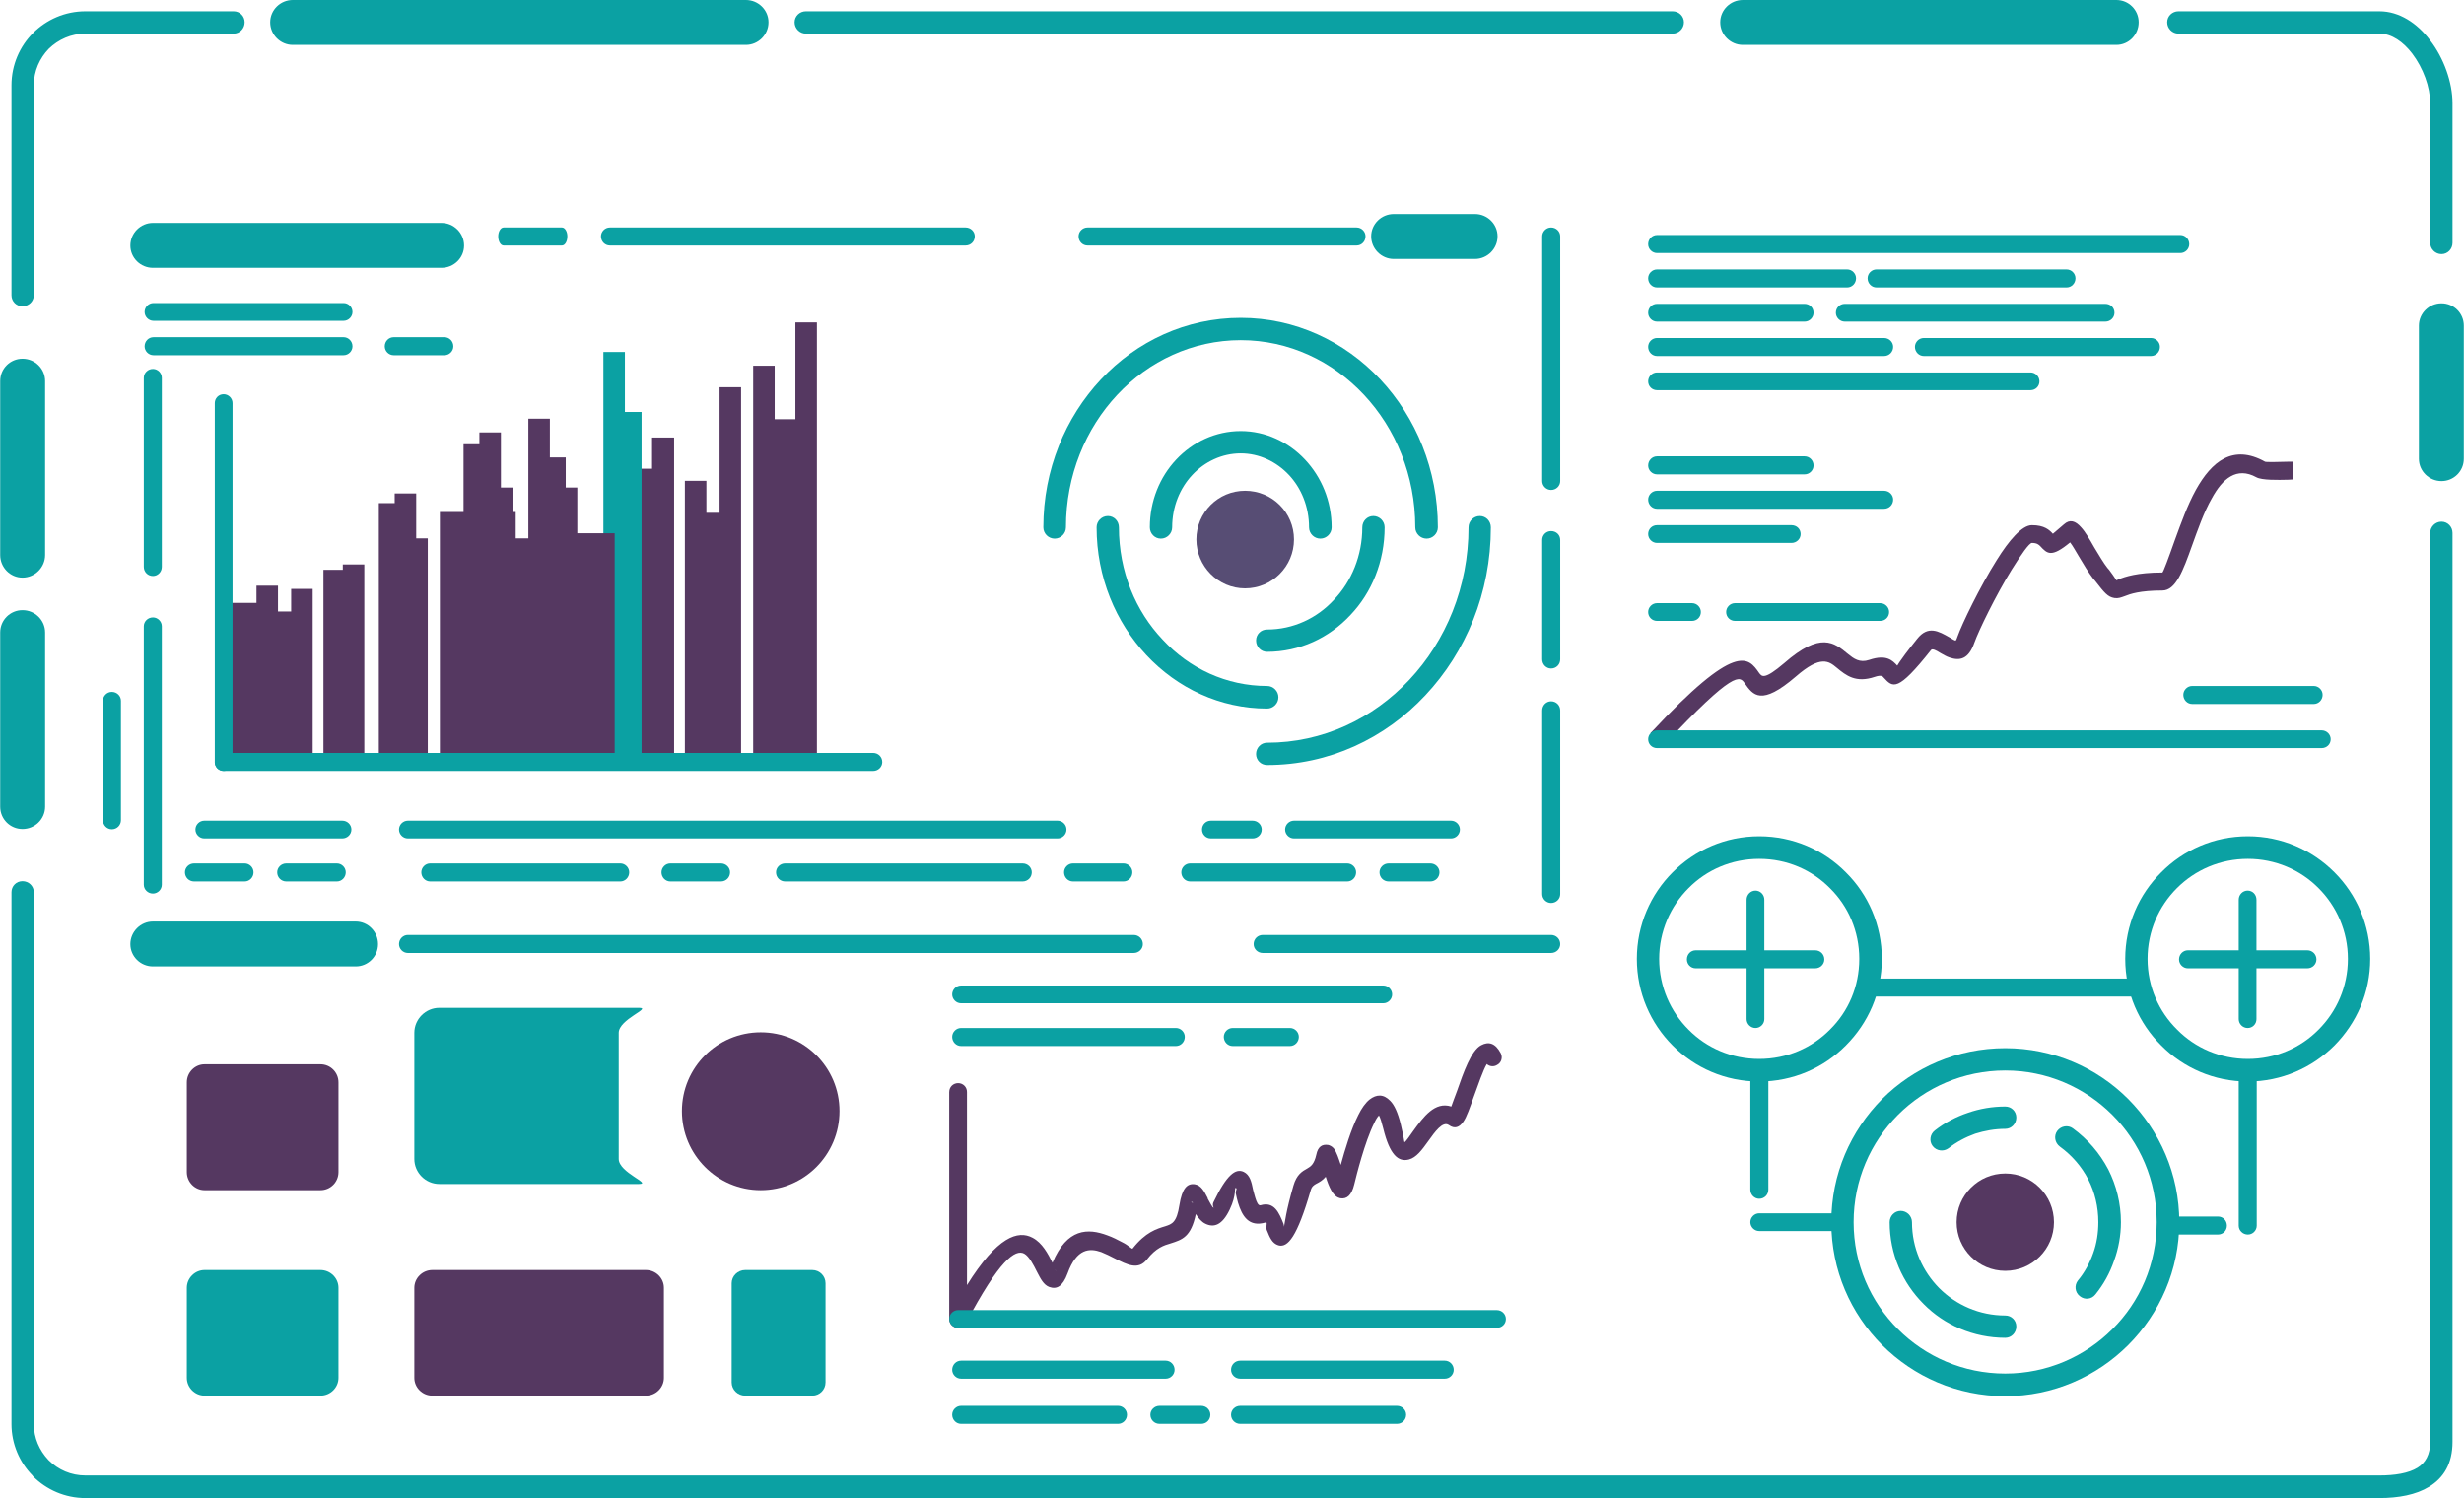 <?xml version="1.0" encoding="UTF-8"?>
<!DOCTYPE svg PUBLIC "-//W3C//DTD SVG 1.1//EN" "http://www.w3.org/Graphics/SVG/1.1/DTD/svg11.dtd">
<!-- Creator: CorelDRAW -->
<svg xmlns="http://www.w3.org/2000/svg" xml:space="preserve" width="324px" height="197px" version="1.1" style="shape-rendering:geometricPrecision; text-rendering:geometricPrecision; image-rendering:optimizeQuality; fill-rule:evenodd; clip-rule:evenodd"
viewBox="0 0 91.61 55.71"
 xmlns:xlink="http://www.w3.org/1999/xlink"
 xmlns:xodm="http://www.corel.com/coreldraw/odm/2003">
 <defs>
  <style type="text/css">
   <![CDATA[
    .fil2 {fill:#0BA1A3}
    .fil1 {fill:#553861}
    .fil3 {fill:#574D74}
    .fil0 {fill:#0BA1A3;fill-rule:nonzero}
    .fil4 {fill:#553861;fill-rule:nonzero}
   ]]>
  </style>
 </defs>
 <g id="Layer_x0020_1">
  <path class="fil0" d="M90.36 19.82c0,-0.23 0.19,-0.42 0.42,-0.42 0.23,0 0.41,0.19 0.41,0.42l0 33.8c0,0.81 -0.33,1.34 -0.87,1.67 -0.49,0.3 -1.14,0.42 -1.85,0.42l-85.3 0c-0.76,0 -1.45,-0.31 -1.95,-0.81l-0.02 -0.03c-0.48,-0.49 -0.78,-1.17 -0.78,-1.91l0 -19.78c0,-0.23 0.18,-0.41 0.41,-0.41 0.23,0 0.42,0.18 0.42,0.41l0 19.78c0,0.51 0.21,0.98 0.54,1.33l0.02 0.02c0.35,0.35 0.83,0.56 1.36,0.56l85.3 0c0.57,0 1.08,-0.08 1.42,-0.29 0.29,-0.18 0.47,-0.48 0.47,-0.96l0 -33.8zm-89.11 -8.84c0,0.23 -0.19,0.41 -0.42,0.41 -0.23,0 -0.41,-0.18 -0.41,-0.41l0 -7.81c0,-0.76 0.31,-1.45 0.8,-1.94 0.5,-0.5 1.19,-0.81 1.95,-0.81l5.51 0c0.23,0 0.41,0.18 0.41,0.41 0,0.23 -0.18,0.42 -0.41,0.42l-5.51 0c-0.53,0 -1.01,0.22 -1.36,0.56 -0.34,0.35 -0.56,0.83 -0.56,1.36l0 7.81zm28.71 -9.73c-0.23,0 -0.42,-0.19 -0.42,-0.42 0,-0.23 0.19,-0.41 0.42,-0.41l32.23 0c0.23,0 0.42,0.18 0.42,0.41 0,0.23 -0.19,0.42 -0.42,0.42l-32.23 0zm51.04 0c-0.23,0 -0.42,-0.19 -0.42,-0.42 0,-0.23 0.19,-0.41 0.42,-0.41l7.47 0c0.74,0 1.4,0.44 1.88,1.07 0.52,0.67 0.84,1.58 0.84,2.35l0 5.19c0,0.23 -0.18,0.42 -0.41,0.42 -0.23,0 -0.42,-0.19 -0.42,-0.42l0 -5.19c0,-0.6 -0.26,-1.31 -0.67,-1.85 -0.33,-0.43 -0.76,-0.74 -1.22,-0.74l-7.47 0z"/>
  <path class="fil0" d="M5.68 9.96c-0.46,0 -0.84,-0.37 -0.84,-0.83 0,-0.46 0.38,-0.84 0.84,-0.84l10.73 0c0.46,0 0.84,0.38 0.84,0.84 0,0.46 -0.38,0.83 -0.84,0.83l-10.73 0z"/>
  <path class="fil0" d="M6.01 21.08c0,0.19 -0.15,0.34 -0.33,0.34 -0.19,0 -0.34,-0.15 -0.34,-0.34l0 -7.03c0,-0.18 0.15,-0.33 0.34,-0.33 0.18,0 0.33,0.15 0.33,0.33l0 7.03z"/>
  <path class="fil0" d="M6.01 32.9c0,0.18 -0.15,0.33 -0.33,0.33 -0.19,0 -0.34,-0.15 -0.34,-0.33l0 -9.61c0,-0.18 0.15,-0.33 0.34,-0.33 0.18,0 0.33,0.15 0.33,0.33l0 9.61z"/>
  <path class="fil0" d="M13.22 34.27c0.46,0 0.83,0.38 0.83,0.84 0,0.46 -0.37,0.83 -0.83,0.83l-7.54 0c-0.46,0 -0.84,-0.37 -0.84,-0.83 0,-0.46 0.38,-0.84 0.84,-0.84l7.54 0z"/>
  <path class="fil0" d="M42.15 34.77c0.19,0 0.34,0.15 0.34,0.34 0,0.18 -0.15,0.33 -0.34,0.33l-26.99 0c-0.18,0 -0.33,-0.15 -0.33,-0.33 0,-0.19 0.15,-0.34 0.33,-0.34l26.99 0z"/>
  <path class="fil0" d="M57.67 34.77c0.19,0 0.34,0.15 0.34,0.34 0,0.18 -0.15,0.33 -0.34,0.33l-10.72 0c-0.19,0 -0.34,-0.15 -0.34,-0.33 0,-0.19 0.15,-0.34 0.34,-0.34l10.72 0z"/>
  <path class="fil0" d="M57.34 26.42c0,-0.19 0.15,-0.34 0.33,-0.34 0.19,0 0.34,0.15 0.34,0.34l0 6.83c0,0.18 -0.15,0.33 -0.34,0.33 -0.18,0 -0.33,-0.15 -0.33,-0.33l0 -6.83z"/>
  <path class="fil0" d="M57.34 20.08c0,-0.19 0.15,-0.33 0.33,-0.33 0.19,0 0.34,0.14 0.34,0.33l0 4.44c0,0.19 -0.15,0.34 -0.34,0.34 -0.18,0 -0.33,-0.15 -0.33,-0.34l0 -4.44z"/>
  <path class="fil0" d="M57.34 8.79c0,-0.18 0.15,-0.33 0.33,-0.33 0.19,0 0.34,0.15 0.34,0.33l0 9.1c0,0.18 -0.15,0.33 -0.34,0.33 -0.18,0 -0.33,-0.15 -0.33,-0.33l0 -9.1z"/>
  <path class="fil0" d="M51.82 9.63c-0.46,0 -0.84,-0.38 -0.84,-0.84 0,-0.46 0.38,-0.83 0.84,-0.83l3.02 0c0.46,0 0.84,0.37 0.84,0.83 0,0.46 -0.38,0.84 -0.84,0.84l-3.02 0z"/>
  <path class="fil0" d="M40.43 9.13c-0.18,0 -0.33,-0.15 -0.33,-0.34 0,-0.18 0.15,-0.33 0.33,-0.33l10.01 0c0.18,0 0.33,0.15 0.33,0.33 0,0.19 -0.15,0.34 -0.33,0.34l-10.01 0z"/>
  <path class="fil0" d="M22.67 9.13c-0.18,0 -0.33,-0.15 -0.33,-0.34 0,-0.18 0.15,-0.33 0.33,-0.33l13.23 0c0.19,0 0.34,0.15 0.34,0.33 0,0.19 -0.15,0.34 -0.34,0.34l-13.23 0z"/>
  <path class="fil0" d="M18.72 9.13c-0.11,0 -0.2,-0.15 -0.2,-0.34 0,-0.18 0.09,-0.33 0.2,-0.33l2.17 0c0.11,0 0.2,0.15 0.2,0.33 0,0.19 -0.09,0.34 -0.2,0.34l-2.17 0z"/>
  <path class="fil0" d="M3.82 26.06c0,-0.18 0.15,-0.33 0.33,-0.33 0.19,0 0.34,0.15 0.34,0.33l0 4.44c0,0.19 -0.15,0.34 -0.34,0.34 -0.18,0 -0.33,-0.15 -0.33,-0.34l0 -4.44z"/>
  <path class="fil0" d="M5.7 11.93c-0.18,0 -0.33,-0.15 -0.33,-0.33 0,-0.18 0.15,-0.33 0.33,-0.33l7.07 0c0.18,0 0.33,0.15 0.33,0.33 0,0.18 -0.15,0.33 -0.33,0.33l-7.07 0z"/>
  <path class="fil0" d="M5.7 13.21c-0.18,0 -0.33,-0.15 -0.33,-0.33 0,-0.19 0.15,-0.34 0.33,-0.34l7.07 0c0.18,0 0.33,0.15 0.33,0.34 0,0.18 -0.15,0.33 -0.33,0.33l-7.07 0z"/>
  <path class="fil0" d="M14.63 13.21c-0.18,0 -0.33,-0.15 -0.33,-0.33 0,-0.19 0.15,-0.34 0.33,-0.34l1.89 0c0.18,0 0.33,0.15 0.33,0.34 0,0.18 -0.15,0.33 -0.33,0.33l-1.89 0z"/>
  <path class="fil0" d="M61.61 9.41c-0.18,0 -0.33,-0.15 -0.33,-0.33 0,-0.19 0.15,-0.34 0.33,-0.34l19.46 0c0.18,0 0.33,0.15 0.33,0.34 0,0.18 -0.15,0.33 -0.33,0.33l-19.46 0z"/>
  <path class="fil0" d="M61.61 10.69c-0.18,0 -0.33,-0.15 -0.33,-0.34 0,-0.18 0.15,-0.33 0.33,-0.33l7.07 0c0.18,0 0.33,0.15 0.33,0.33 0,0.19 -0.15,0.34 -0.33,0.34l-7.07 0z"/>
  <path class="fil0" d="M61.61 11.96c-0.18,0 -0.33,-0.15 -0.33,-0.33 0,-0.19 0.15,-0.33 0.33,-0.33l5.49 0c0.18,0 0.33,0.14 0.33,0.33 0,0.18 -0.15,0.33 -0.33,0.33l-5.49 0z"/>
  <path class="fil0" d="M61.61 13.24c-0.18,0 -0.33,-0.15 -0.33,-0.34 0,-0.18 0.15,-0.33 0.33,-0.33l8.44 0c0.19,0 0.34,0.15 0.34,0.33 0,0.19 -0.15,0.34 -0.34,0.34l-8.44 0z"/>
  <path class="fil0" d="M61.61 14.51c-0.18,0 -0.33,-0.14 -0.33,-0.33 0,-0.18 0.15,-0.33 0.33,-0.33l13.89 0c0.18,0 0.33,0.15 0.33,0.33 0,0.19 -0.15,0.33 -0.33,0.33l-13.89 0z"/>
  <path class="fil0" d="M39.32 30.52c0.18,0 0.33,0.15 0.33,0.33 0,0.18 -0.15,0.33 -0.33,0.33l-24.16 0c-0.18,0 -0.33,-0.15 -0.33,-0.33 0,-0.18 0.15,-0.33 0.33,-0.33l24.16 0z"/>
  <path class="fil0" d="M15.99 32.78c-0.18,0 -0.33,-0.15 -0.33,-0.34 0,-0.18 0.15,-0.33 0.33,-0.33l7.07 0c0.18,0 0.33,0.15 0.33,0.33 0,0.19 -0.15,0.34 -0.33,0.34l-7.07 0z"/>
  <path class="fil0" d="M24.92 32.78c-0.18,0 -0.33,-0.15 -0.33,-0.34 0,-0.18 0.15,-0.33 0.33,-0.33l1.88 0c0.19,0 0.34,0.15 0.34,0.33 0,0.19 -0.15,0.34 -0.34,0.34l-1.88 0z"/>
  <path class="fil0" d="M29.19 32.78c-0.19,0 -0.34,-0.15 -0.34,-0.34 0,-0.18 0.15,-0.33 0.34,-0.33l8.83 0c0.19,0 0.34,0.15 0.34,0.33 0,0.19 -0.15,0.34 -0.34,0.34l-8.83 0z"/>
  <path class="fil0" d="M39.89 32.78c-0.18,0 -0.33,-0.15 -0.33,-0.34 0,-0.18 0.15,-0.33 0.33,-0.33l1.88 0c0.18,0 0.33,0.15 0.33,0.33 0,0.19 -0.15,0.34 -0.33,0.34l-1.88 0z"/>
  <path class="fil0" d="M44.25 32.78c-0.18,0 -0.33,-0.15 -0.33,-0.34 0,-0.18 0.15,-0.33 0.33,-0.33l5.84 0c0.18,0 0.33,0.15 0.33,0.33 0,0.19 -0.15,0.34 -0.33,0.34l-5.84 0z"/>
  <path class="fil0" d="M51.63 32.78c-0.19,0 -0.34,-0.15 -0.34,-0.34 0,-0.18 0.15,-0.33 0.34,-0.33l1.55 0c0.19,0 0.34,0.15 0.34,0.33 0,0.19 -0.15,0.34 -0.34,0.34l-1.55 0z"/>
  <path class="fil0" d="M53.95 30.52c0.18,0 0.33,0.15 0.33,0.33 0,0.18 -0.15,0.33 -0.33,0.33l-5.84 0c-0.18,0 -0.33,-0.15 -0.33,-0.33 0,-0.18 0.15,-0.33 0.33,-0.33l5.84 0z"/>
  <path class="fil0" d="M46.57 30.52c0.19,0 0.34,0.15 0.34,0.33 0,0.18 -0.15,0.33 -0.34,0.33l-1.55 0c-0.19,0 -0.33,-0.15 -0.33,-0.33 0,-0.18 0.14,-0.33 0.33,-0.33l1.55 0z"/>
  <path class="fil0" d="M7.21 32.78c-0.19,0 -0.34,-0.15 -0.34,-0.34 0,-0.18 0.15,-0.33 0.34,-0.33l1.88 0c0.18,0 0.33,0.15 0.33,0.33 0,0.19 -0.15,0.34 -0.33,0.34l-1.88 0z"/>
  <path class="fil0" d="M10.64 32.78c-0.19,0 -0.34,-0.15 -0.34,-0.34 0,-0.18 0.15,-0.33 0.34,-0.33l1.88 0c0.18,0 0.33,0.15 0.33,0.33 0,0.19 -0.15,0.34 -0.33,0.34l-1.88 0z"/>
  <path class="fil0" d="M12.72 30.52c0.19,0 0.34,0.15 0.34,0.33 0,0.18 -0.15,0.33 -0.34,0.33l-5.13 0c-0.18,0 -0.33,-0.15 -0.33,-0.33 0,-0.18 0.15,-0.33 0.33,-0.33l5.13 0z"/>
  <path class="fil1" d="M7.6 39.58l4.31 0c0.37,0 0.67,0.3 0.67,0.67l0 3.34c0,0.37 -0.3,0.67 -0.67,0.67l-4.31 0c-0.36,0 -0.66,-0.3 -0.66,-0.67l0 -3.34c0,-0.37 0.3,-0.67 0.66,-0.67z"/>
  <path class="fil2" d="M7.6 47.23l4.31 0c0.37,0 0.67,0.3 0.67,0.66l0 3.35c0,0.36 -0.3,0.66 -0.67,0.66l-4.31 0c-0.36,0 -0.66,-0.3 -0.66,-0.66l0 -3.35c0,-0.36 0.3,-0.66 0.66,-0.66z"/>
  <path class="fil1" d="M16.07 47.23l7.94 0c0.37,0 0.67,0.3 0.67,0.66l0 3.35c0,0.36 -0.3,0.66 -0.67,0.66l-7.94 0c-0.37,0 -0.67,-0.3 -0.67,-0.66l0 -3.35c0,-0.36 0.3,-0.66 0.67,-0.66z"/>
  <path class="fil2" d="M27.7 47.23l2.5 0c0.27,0 0.49,0.22 0.49,0.49l0 3.69c0,0.27 -0.22,0.49 -0.49,0.49l-2.5 0c-0.27,0 -0.5,-0.22 -0.5,-0.49l0 -3.69c0,-0.27 0.23,-0.49 0.5,-0.49z"/>
  <path class="fil1" d="M28.28 38.39c1.62,0 2.93,1.31 2.93,2.93 0,1.62 -1.31,2.94 -2.93,2.94 -1.62,0 -2.93,-1.32 -2.93,-2.94 0,-1.62 1.31,-2.93 2.93,-2.93z"/>
  <path class="fil3" d="M46.29 18.25c1.01,0 1.82,0.81 1.82,1.81 0,1 -0.81,1.82 -1.82,1.82 -1,0 -1.81,-0.82 -1.81,-1.82 0,-1 0.81,-1.81 1.81,-1.81z"/>
  <path class="fil0" d="M49.51 19.61c0,0.23 -0.19,0.42 -0.42,0.42 -0.23,0 -0.42,-0.19 -0.42,-0.42 0,-0.77 -0.29,-1.46 -0.75,-1.95 -0.46,-0.49 -1.1,-0.8 -1.79,-0.8 -0.7,0 -1.34,0.31 -1.8,0.8 -0.46,0.49 -0.75,1.18 -0.75,1.95 0,0.23 -0.19,0.42 -0.42,0.42 -0.23,0 -0.41,-0.19 -0.41,-0.42 0,-0.98 0.37,-1.87 0.98,-2.52 0.61,-0.65 1.46,-1.06 2.4,-1.06 0.93,0 1.78,0.41 2.39,1.06 0.61,0.65 0.99,1.54 0.99,2.52zm-2.4 4.63c-0.23,0 -0.41,-0.19 -0.41,-0.42 0,-0.23 0.18,-0.41 0.41,-0.41 0.97,0 1.86,-0.42 2.49,-1.11 0.65,-0.68 1.05,-1.64 1.05,-2.69 0,-0.23 0.18,-0.42 0.41,-0.42 0.23,0 0.42,0.19 0.42,0.42 0,1.27 -0.48,2.43 -1.27,3.26 -0.79,0.85 -1.89,1.37 -3.1,1.37zm-6.34 -4.63c0,-0.23 0.19,-0.42 0.42,-0.42 0.23,0 0.41,0.19 0.41,0.42 0,1.64 0.62,3.12 1.63,4.18 0.99,1.07 2.37,1.72 3.88,1.72 0.23,0 0.42,0.19 0.42,0.42 0,0.23 -0.19,0.42 -0.42,0.42 -1.75,0 -3.34,-0.76 -4.49,-1.99 -1.14,-1.22 -1.85,-2.9 -1.85,-4.75zm12.69 0c0,0.23 -0.19,0.42 -0.42,0.42 -0.23,0 -0.42,-0.19 -0.42,-0.42 0,-1.93 -0.73,-3.67 -1.91,-4.93 -1.17,-1.25 -2.79,-2.03 -4.58,-2.03 -1.79,0 -3.42,0.78 -4.59,2.03 -1.18,1.26 -1.91,3 -1.91,4.93 0,0.23 -0.19,0.42 -0.42,0.42 -0.23,0 -0.42,-0.19 -0.42,-0.42 0,-2.15 0.82,-4.09 2.14,-5.5 1.33,-1.42 3.17,-2.29 5.2,-2.29 2.02,0 3.86,0.87 5.19,2.29 1.32,1.41 2.14,3.35 2.14,5.5zm-6.35 8.84c-0.23,0 -0.41,-0.18 -0.41,-0.41 0,-0.23 0.18,-0.42 0.41,-0.42 2.07,0 3.93,-0.89 5.29,-2.34 1.36,-1.45 2.2,-3.45 2.2,-5.67 0,-0.23 0.19,-0.42 0.42,-0.42 0.23,0 0.41,0.19 0.41,0.42 0,2.44 -0.93,4.64 -2.43,6.24 -1.5,1.61 -3.59,2.6 -5.89,2.6z"/>
  <polygon class="fil2" points="22.43,13.09 23.23,13.09 23.23,28.34 22.43,28.34 "/>
  <path class="fil1" d="M23.73 17.43l0.51 0 0 -1.16 0.82 0 0 12.07 -0.53 0 -0.29 0 -0.51 0 0 -10.91zm-2.27 2.4l1.39 0 0 8.51 -1.39 0 -0.25 0 -0.18 0 -0.37 0 -0.22 0 -0.21 0 -0.49 0 -0.1 0 -0.47 0 -0.12 0 -0.11 0 -0.32 0 -0.37 0 -0.22 0 -0.21 0 -0.59 0 -0.88 0 0 -9.3 0.88 0 0 -2.52 0.59 0 0 -0.44 0.8 0 0 2.05 0.43 0 0 0.91 0.12 0 0 0.98 0.47 0 0 -4.45 0.8 0 0 1.44 0.59 0 0 1.12 0.43 0 0 1.7zm-11.13 2.91l0.49 0 0 -0.84 0.8 0 0 6.44 -0.67 0 -0.13 0 -0.49 0 -0.18 0 -0.2 0 -0.42 0 -1.22 0 0 -5.92 1.22 0 0 -0.64 0.8 0 0 0.96zm5.14 -2.72l0.43 0 0 8.32 -0.43 0 -0.37 0 -0.22 0 -0.21 0 -0.59 0 0 -9.63 0.59 0 0 -0.36 0.8 0 0 1.67zm-2.73 0.97l0.8 0 0 7.35 -0.72 0 -0.08 0 -0.72 0 0 -7.15 0.72 0 0 -0.2zm16.83 -9l0.8 0 0 16.35 -0.5 0 -0.3 0 -0.77 0 -0.14 0 -0.66 0 0 -14.74 0.8 0 0 1.99 0.77 0 0 -3.6zm-3.31 7.08l0.49 0 0 -4.67 0.8 0 0 13.94 -0.68 0 -0.12 0 -0.49 0 -0.19 0 -0.61 0 0 -10.46 0.8 0 0 1.19z"/>
  <polygon class="fil2" points="23.05,15.32 23.85,15.32 23.85,28.34 23.05,28.34 "/>
  <path class="fil2" d="M16.33 37.48l7.42 0c0.51,0 -0.75,0.42 -0.75,0.93l0 4.69c0,0.51 1.26,0.93 0.75,0.93l-7.42 0c-0.51,0 -0.93,-0.42 -0.93,-0.93l0 -4.69c0,-0.51 0.42,-0.93 0.93,-0.93z"/>
  <path class="fil0" d="M35.73 52.95c-0.18,0 -0.33,-0.15 -0.33,-0.34 0,-0.18 0.15,-0.33 0.33,-0.33l5.84 0c0.18,0 0.33,0.15 0.33,0.33 0,0.19 -0.15,0.34 -0.33,0.34l-5.84 0z"/>
  <path class="fil0" d="M43.11 52.95c-0.19,0 -0.34,-0.15 -0.34,-0.34 0,-0.18 0.15,-0.33 0.34,-0.33l1.55 0c0.19,0 0.34,0.15 0.34,0.33 0,0.19 -0.15,0.34 -0.34,0.34l-1.55 0z"/>
  <path class="fil0" d="M35.73 51.27c-0.18,0 -0.33,-0.15 -0.33,-0.33 0,-0.19 0.15,-0.34 0.33,-0.34l7.61 0c0.18,0 0.33,0.15 0.33,0.34 0,0.18 -0.15,0.33 -0.33,0.33l-7.61 0z"/>
  <path class="fil0" d="M46.11 52.95c-0.19,0 -0.34,-0.15 -0.34,-0.34 0,-0.18 0.15,-0.33 0.34,-0.33l5.83 0c0.19,0 0.34,0.15 0.34,0.33 0,0.19 -0.15,0.34 -0.34,0.34l-5.83 0z"/>
  <path class="fil0" d="M46.11 51.27c-0.19,0 -0.34,-0.15 -0.34,-0.33 0,-0.19 0.15,-0.34 0.34,-0.34l7.61 0c0.18,0 0.33,0.15 0.33,0.34 0,0.18 -0.15,0.33 -0.33,0.33l-7.61 0z"/>
  <path class="fil4" d="M35.29 40.61c0,-0.19 0.15,-0.33 0.33,-0.33 0.18,0 0.33,0.14 0.33,0.33l0 7.18c1.13,-1.81 1.9,-2.05 2.44,-1.76 0.36,0.19 0.57,0.59 0.74,0.93 0.54,-1.29 1.32,-1.29 2.04,-1.02 0.2,0.07 0.39,0.17 0.56,0.26 0.23,0.11 0.36,0.27 0.38,0.23 0.48,-0.61 0.89,-0.73 1.22,-0.83 0.24,-0.08 0.42,-0.13 0.52,-0.79 0.1,-0.62 0.29,-0.81 0.57,-0.77 0.24,0.04 0.35,0.26 0.48,0.51l0 0.02c0.08,0.15 0.17,0.32 0.21,0.34 0.04,0.02 -0.06,-0.08 0.01,-0.21 0.49,-1.02 0.82,-1.26 1.12,-1.12 0.23,0.11 0.29,0.37 0.35,0.67 0.03,0.1 0.05,0.2 0.08,0.29 0.05,0.16 0.11,0.31 0.2,0.28 0.51,-0.15 0.69,0.29 0.85,0.69 0.01,0.03 0.02,0.07 0.02,0.11 0.03,-0.14 0.07,-0.57 0.35,-1.53 0.12,-0.41 0.32,-0.53 0.52,-0.64 0.12,-0.07 0.25,-0.15 0.33,-0.51 0.06,-0.3 0.22,-0.4 0.45,-0.36l0.03 0.01c0.08,0.03 0.13,0.07 0.18,0.13 0.1,0.14 0.17,0.36 0.25,0.6 0.15,-0.55 0.38,-1.32 0.65,-1.85 0.12,-0.25 0.27,-0.46 0.42,-0.58 0.26,-0.2 0.52,-0.21 0.77,0.05 0.15,0.15 0.28,0.43 0.39,0.87 0.12,0.5 0.13,0.67 0.14,0.67 0.04,-0.02 0.18,-0.21 0.33,-0.43 0.37,-0.51 0.8,-1.1 1.41,-0.9 0.05,-0.15 0.13,-0.35 0.21,-0.57 0.24,-0.69 0.53,-1.52 0.9,-1.71 0.28,-0.15 0.53,-0.08 0.73,0.3 0.08,0.16 0.02,0.36 -0.15,0.44 -0.12,0.07 -0.27,0.05 -0.37,-0.04 -0.14,0.23 -0.32,0.77 -0.49,1.23 -0.14,0.39 -0.26,0.74 -0.38,0.91 -0.15,0.22 -0.33,0.28 -0.54,0.13 -0.23,-0.16 -0.52,0.25 -0.77,0.6 -0.23,0.32 -0.44,0.61 -0.72,0.68 -0.39,0.1 -0.71,-0.17 -0.95,-1.15 -0.06,-0.24 -0.11,-0.4 -0.16,-0.49 -0.06,0.06 -0.12,0.16 -0.18,0.29 -0.35,0.7 -0.66,1.95 -0.74,2.28 -0.1,0.41 -0.28,0.55 -0.52,0.51l-0.03 -0.01c-0.24,-0.06 -0.39,-0.41 -0.51,-0.79 -0.11,0.13 -0.23,0.2 -0.35,0.26 -0.09,0.05 -0.17,0.1 -0.21,0.25 -0.5,1.72 -0.85,2.14 -1.2,2.04 -0.23,-0.07 -0.32,-0.29 -0.42,-0.54l-0.01 -0.02c-0.05,-0.12 0.04,-0.31 -0.04,-0.29 -0.63,0.19 -0.88,-0.24 -1.03,-0.73 -0.03,-0.11 -0.06,-0.22 -0.08,-0.33 -0.03,-0.13 0.07,-0.19 0,-0.22 -0.07,-0.04 0.04,0.24 -0.23,0.8 -0.28,0.59 -0.59,0.68 -0.9,0.53 -0.15,-0.07 -0.26,-0.21 -0.36,-0.36 -0.18,0.85 -0.5,0.95 -0.94,1.09 -0.24,0.07 -0.54,0.16 -0.88,0.6 -0.32,0.4 -0.72,0.2 -1.21,-0.05 -0.15,-0.08 -0.32,-0.16 -0.49,-0.23 -0.43,-0.15 -0.91,-0.14 -1.25,0.8 -0.18,0.48 -0.4,0.6 -0.68,0.5 -0.21,-0.08 -0.32,-0.3 -0.46,-0.57 -0.13,-0.26 -0.29,-0.57 -0.47,-0.67 -0.33,-0.18 -0.93,0.24 -2.16,2.57 -0.05,0.11 -0.17,0.19 -0.3,0.19 -0.18,0 -0.33,-0.14 -0.33,-0.33l0 -8.44zm3.94 6.62l0.01 0.01c0.05,0.02 0.03,0.01 -0.01,-0.01zm5.09 -2.53c-0.06,-0.01 -0.03,0 0.02,0.03 0.01,-0.01 0.02,-0.02 -0.02,-0.03z"/>
  <path class="fil0" d="M55.65 48.72c0.19,0 0.34,0.15 0.34,0.33 0,0.19 -0.15,0.33 -0.34,0.33l-20.03 0c-0.18,0 -0.33,-0.14 -0.33,-0.33 0,-0.18 0.15,-0.33 0.33,-0.33l20.03 0z"/>
  <path class="fil0" d="M35.73 37.31c-0.18,0 -0.33,-0.15 -0.33,-0.33 0,-0.18 0.15,-0.33 0.33,-0.33l15.7 0c0.18,0 0.33,0.15 0.33,0.33 0,0.18 -0.15,0.33 -0.33,0.33l-15.7 0z"/>
  <path class="fil0" d="M35.73 38.9c-0.18,0 -0.33,-0.15 -0.33,-0.34 0,-0.18 0.15,-0.33 0.33,-0.33l7.99 0c0.18,0 0.33,0.15 0.33,0.33 0,0.19 -0.15,0.34 -0.33,0.34l-7.99 0z"/>
  <path class="fil0" d="M45.83 38.9c-0.18,0 -0.33,-0.15 -0.33,-0.34 0,-0.18 0.15,-0.33 0.33,-0.33l2.13 0c0.18,0 0.33,0.15 0.33,0.33 0,0.19 -0.15,0.34 -0.33,0.34l-2.13 0z"/>
  <path class="fil0" d="M69.77 10.69c-0.18,0 -0.33,-0.15 -0.33,-0.34 0,-0.18 0.15,-0.33 0.33,-0.33l7.07 0c0.18,0 0.33,0.15 0.33,0.33 0,0.19 -0.15,0.34 -0.33,0.34l-7.07 0z"/>
  <path class="fil0" d="M68.59 11.96c-0.18,0 -0.33,-0.15 -0.33,-0.33 0,-0.19 0.15,-0.33 0.33,-0.33l9.69 0c0.19,0 0.34,0.14 0.34,0.33 0,0.18 -0.15,0.33 -0.34,0.33l-9.69 0z"/>
  <path class="fil0" d="M71.53 13.24c-0.18,0 -0.33,-0.15 -0.33,-0.34 0,-0.18 0.15,-0.33 0.33,-0.33l8.45 0c0.18,0 0.33,0.15 0.33,0.33 0,0.19 -0.15,0.34 -0.33,0.34l-8.45 0z"/>
  <path class="fil0" d="M61.61 17.64c-0.18,0 -0.33,-0.15 -0.33,-0.33 0,-0.19 0.15,-0.34 0.33,-0.34l5.49 0c0.18,0 0.33,0.15 0.33,0.34 0,0.18 -0.15,0.33 -0.33,0.33l-5.49 0z"/>
  <path class="fil0" d="M61.61 18.92c-0.18,0 -0.33,-0.15 -0.33,-0.34 0,-0.18 0.15,-0.33 0.33,-0.33l8.44 0c0.19,0 0.34,0.15 0.34,0.33 0,0.19 -0.15,0.34 -0.34,0.34l-8.44 0z"/>
  <path class="fil0" d="M61.61 20.19c-0.18,0 -0.33,-0.15 -0.33,-0.33 0,-0.19 0.15,-0.33 0.33,-0.33l5 0c0.19,0 0.34,0.14 0.34,0.33 0,0.18 -0.15,0.33 -0.34,0.33l-5 0z"/>
  <path class="fil0" d="M10.88 1.67c-0.46,0 -0.84,-0.38 -0.84,-0.84 0,-0.46 0.38,-0.83 0.84,-0.83l16.85 0c0.46,0 0.84,0.37 0.84,0.83 0,0.46 -0.38,0.84 -0.84,0.84l-16.85 0z"/>
  <path class="fil0" d="M64.8 1.67c-0.46,0 -0.84,-0.38 -0.84,-0.84 0,-0.46 0.38,-0.83 0.84,-0.83l13.89 0c0.46,0 0.83,0.37 0.83,0.83 0,0.46 -0.37,0.84 -0.83,0.84l-13.89 0z"/>
  <path class="fil0" d="M91.61 17.06c0,0.46 -0.37,0.83 -0.83,0.83 -0.46,0 -0.84,-0.37 -0.84,-0.83l0 -4.95c0,-0.46 0.38,-0.83 0.84,-0.83 0.46,0 0.83,0.37 0.83,0.83l0 4.95z"/>
  <path class="fil0" d="M1.67 20.64c0,0.46 -0.38,0.84 -0.84,0.84 -0.46,0 -0.83,-0.38 -0.83,-0.84l0 -6.47c0,-0.46 0.37,-0.83 0.83,-0.83 0.46,0 0.84,0.37 0.84,0.83l0 6.47z"/>
  <path class="fil0" d="M1.67 30c0,0.46 -0.38,0.83 -0.84,0.83 -0.46,0 -0.83,-0.37 -0.83,-0.83l0 -6.48c0,-0.46 0.37,-0.83 0.83,-0.83 0.46,0 0.84,0.37 0.84,0.83l0 6.48z"/>
  <path class="fil4" d="M61.37 27.26c3.2,-3.43 3.63,-2.82 4.04,-2.23 0.1,0.13 0.19,0.26 0.93,-0.37 1.35,-1.18 1.85,-0.77 2.37,-0.34 0.21,0.17 0.43,0.34 0.79,0.22 0.65,-0.22 0.87,0.03 1.04,0.21 0.01,0.02 -0.03,-0.03 0.74,-0.99 0.41,-0.52 0.81,-0.28 1.2,-0.06 0.08,0.05 0.16,0.1 0.22,0.12 0.02,0.01 0.04,-0.02 0.08,-0.14 0.17,-0.48 0.83,-1.85 1.46,-2.85 0.46,-0.74 0.94,-1.3 1.31,-1.3 0.47,0 0.65,0.18 0.78,0.32l0.41 -0.35c0.22,-0.2 0.43,-0.13 0.64,0.11 0.15,0.16 0.32,0.45 0.49,0.75 0.17,0.28 0.34,0.57 0.48,0.75l0.07 0.08c0.22,0.29 0.26,0.39 0.28,0.39 0.03,0 0.02,-0.02 0.07,-0.04 0.25,-0.09 0.68,-0.25 1.63,-0.25 0.03,0 0.23,-0.54 0.47,-1.22 0.22,-0.6 0.46,-1.28 0.78,-1.86 0.58,-1.04 1.37,-1.71 2.57,-1.04 0.04,0.02 0.54,0.01 0.84,0l0.19 0 0.01 0.66 -0.19 0.01c-0.37,0.01 -0.97,0.02 -1.17,-0.09 -0.74,-0.41 -1.27,0.06 -1.66,0.78 -0.3,0.52 -0.53,1.19 -0.74,1.77 -0.33,0.92 -0.6,1.66 -1.1,1.66 -0.84,0 -1.2,0.13 -1.4,0.21 -0.14,0.05 -0.24,0.09 -0.38,0.07 -0.25,-0.04 -0.37,-0.19 -0.72,-0.64l-0.07 -0.08c-0.17,-0.22 -0.36,-0.53 -0.53,-0.82 -0.12,-0.2 -0.23,-0.4 -0.33,-0.53 -0.7,0.58 -0.85,0.42 -1.11,0.14 -0.05,-0.05 -0.12,-0.12 -0.31,-0.12 -0.1,0 -0.4,0.43 -0.75,0.99 -0.6,0.97 -1.23,2.27 -1.39,2.72 -0.22,0.63 -0.55,0.68 -0.93,0.55 -0.12,-0.04 -0.23,-0.11 -0.34,-0.17 -0.14,-0.09 -0.29,-0.17 -0.34,-0.11 -1.25,1.58 -1.42,1.4 -1.76,1.03 -0.04,-0.05 -0.09,-0.11 -0.33,-0.03 -0.71,0.24 -1.07,-0.05 -1.42,-0.34 -0.29,-0.24 -0.59,-0.48 -1.52,0.33 -1.29,1.11 -1.59,0.69 -1.9,0.25 -0.18,-0.26 -0.37,-0.53 -3.02,2.31l-0.48 -0.46z"/>
  <path class="fil0" d="M61.61 23.09c-0.18,0 -0.33,-0.14 -0.33,-0.33 0,-0.18 0.15,-0.33 0.33,-0.33l1.3 0c0.18,0 0.33,0.15 0.33,0.33 0,0.19 -0.15,0.33 -0.33,0.33l-1.3 0z"/>
  <path class="fil0" d="M81.51 26.18c-0.18,0 -0.33,-0.15 -0.33,-0.34 0,-0.18 0.15,-0.33 0.33,-0.33l4.52 0c0.18,0 0.33,0.15 0.33,0.33 0,0.19 -0.15,0.34 -0.33,0.34l-4.52 0z"/>
  <path class="fil0" d="M64.51 23.09c-0.18,0 -0.33,-0.14 -0.33,-0.33 0,-0.18 0.15,-0.33 0.33,-0.33l5.4 0c0.18,0 0.33,0.15 0.33,0.33 0,0.19 -0.15,0.33 -0.33,0.33l-5.4 0z"/>
  <path class="fil0" d="M65.41 31.1c1.26,0 2.4,0.51 3.22,1.34 0.83,0.82 1.34,1.96 1.34,3.22 0,1.26 -0.51,2.39 -1.34,3.22 -0.82,0.83 -1.96,1.34 -3.22,1.34 -1.26,0 -2.4,-0.51 -3.22,-1.34 -0.82,-0.82 -1.33,-1.96 -1.33,-3.22 0,-1.26 0.51,-2.4 1.33,-3.22 0.83,-0.83 1.96,-1.34 3.22,-1.34zm2.63 1.93c-0.67,-0.68 -1.6,-1.09 -2.63,-1.09 -1.03,0 -1.96,0.41 -2.63,1.09 -0.67,0.67 -1.09,1.6 -1.09,2.63 0,1.03 0.42,1.96 1.09,2.63 0.67,0.68 1.6,1.09 2.63,1.09 1.03,0 1.96,-0.41 2.63,-1.09 0.68,-0.67 1.09,-1.6 1.09,-2.63 0,-1.03 -0.41,-1.96 -1.09,-2.63z"/>
  <path class="fil0" d="M83.58 31.1c1.26,0 2.39,0.51 3.22,1.34 0.82,0.82 1.33,1.96 1.33,3.22 0,1.26 -0.51,2.39 -1.33,3.22 -0.83,0.83 -1.97,1.34 -3.22,1.34 -1.26,0 -2.4,-0.51 -3.22,-1.34 -0.83,-0.82 -1.34,-1.96 -1.34,-3.22 0,-1.26 0.51,-2.4 1.34,-3.22 0.82,-0.83 1.96,-1.34 3.22,-1.34zm2.63 1.93c-0.67,-0.68 -1.61,-1.09 -2.63,-1.09 -1.03,0 -1.96,0.41 -2.64,1.09 -0.67,0.67 -1.09,1.6 -1.09,2.63 0,1.03 0.42,1.96 1.1,2.63 0.67,0.68 1.6,1.09 2.63,1.09 1.03,0 1.96,-0.41 2.63,-1.09 0.67,-0.67 1.09,-1.6 1.09,-2.63 0,-1.03 -0.42,-1.96 -1.09,-2.63z"/>
  <path class="fil0" d="M64.94 33.46c0,-0.19 0.15,-0.34 0.33,-0.34 0.18,0 0.33,0.15 0.33,0.34l0 4.44c0,0.18 -0.15,0.33 -0.33,0.33 -0.18,0 -0.33,-0.15 -0.33,-0.33l0 -4.44z"/>
  <path class="fil0" d="M63.05 36.01c-0.19,0 -0.33,-0.15 -0.33,-0.33 0,-0.19 0.14,-0.34 0.33,-0.34l4.44 0c0.19,0 0.34,0.15 0.34,0.34 0,0.18 -0.15,0.33 -0.34,0.33l-4.44 0z"/>
  <path class="fil0" d="M83.24 33.46c0,-0.19 0.15,-0.34 0.33,-0.34 0.19,0 0.33,0.15 0.33,0.34l0 4.44c0,0.18 -0.14,0.33 -0.33,0.33 -0.18,0 -0.33,-0.15 -0.33,-0.33l0 -4.44z"/>
  <path class="fil0" d="M81.35 36.01c-0.18,0 -0.33,-0.15 -0.33,-0.33 0,-0.19 0.15,-0.34 0.33,-0.34l4.44 0c0.19,0 0.34,0.15 0.34,0.34 0,0.18 -0.15,0.33 -0.34,0.33l-4.44 0z"/>
  <path class="fil0" d="M69.41 37.06c-0.18,0 -0.33,-0.15 -0.33,-0.33 0,-0.19 0.15,-0.34 0.33,-0.34l10.17 0c0.18,0 0.33,0.15 0.33,0.34 0,0.18 -0.15,0.33 -0.33,0.33l-10.17 0z"/>
  <path class="fil0" d="M65.08 39.8c0,-0.18 0.15,-0.33 0.33,-0.33 0.19,0 0.34,0.15 0.34,0.33l0 4.44c0,0.19 -0.15,0.34 -0.34,0.34 -0.18,0 -0.33,-0.15 -0.33,-0.34l0 -4.44z"/>
  <path class="fil0" d="M83.24 39.8c0,-0.18 0.15,-0.33 0.34,-0.33 0.18,0 0.33,0.15 0.33,0.33l0 5.78c0,0.18 -0.15,0.33 -0.33,0.33 -0.19,0 -0.34,-0.15 -0.34,-0.33l0 -5.78z"/>
  <path class="fil0" d="M74.56 38.98c1.78,0 3.4,0.72 4.57,1.89 1.17,1.18 1.9,2.79 1.9,4.58 0,1.78 -0.73,3.4 -1.9,4.57 -1.17,1.17 -2.79,1.9 -4.57,1.9 -1.79,0 -3.41,-0.73 -4.58,-1.9 -1.17,-1.17 -1.89,-2.78 -1.89,-4.57 0,-1.79 0.72,-3.4 1.89,-4.58 1.17,-1.17 2.79,-1.89 4.58,-1.89zm3.98 2.48c-1.02,-1.02 -2.43,-1.65 -3.98,-1.65 -1.56,0 -2.97,0.63 -3.99,1.65 -1.02,1.02 -1.65,2.43 -1.65,3.99 0,1.56 0.63,2.96 1.65,3.98 1.02,1.02 2.43,1.65 3.99,1.65 1.55,0 2.96,-0.63 3.98,-1.65 1.02,-1.01 1.65,-2.42 1.65,-3.98 0,-1.56 -0.63,-2.97 -1.65,-3.99z"/>
  <path class="fil0" d="M65.41 45.78c-0.18,0 -0.33,-0.15 -0.33,-0.33 0,-0.18 0.15,-0.33 0.33,-0.33l3.09 0c0.19,0 0.34,0.15 0.34,0.33 0,0.18 -0.15,0.33 -0.34,0.33l-3.09 0z"/>
  <path class="fil0" d="M80.61 45.91c-0.19,0 -0.34,-0.15 -0.34,-0.33 0,-0.19 0.15,-0.34 0.34,-0.34l1.86 0c0.19,0 0.33,0.15 0.33,0.34 0,0.18 -0.14,0.33 -0.33,0.33l-1.86 0z"/>
  <path class="fil1" d="M74.56 43.64c1,0 1.81,0.81 1.81,1.81 0,1 -0.81,1.81 -1.81,1.81 -1,0 -1.81,-0.81 -1.81,-1.81 0,-1 0.81,-1.81 1.81,-1.81z"/>
  <path class="fil0" d="M76.59 42.64c-0.19,-0.14 -0.23,-0.4 -0.1,-0.58 0.14,-0.19 0.4,-0.23 0.58,-0.1 0.55,0.4 1,0.92 1.32,1.53 0.3,0.59 0.47,1.26 0.47,1.96 0,0.5 -0.09,0.98 -0.25,1.42 -0.16,0.47 -0.4,0.9 -0.7,1.27 -0.14,0.18 -0.4,0.21 -0.58,0.06 -0.18,-0.14 -0.21,-0.4 -0.07,-0.58 0.25,-0.3 0.44,-0.65 0.57,-1.02 0.13,-0.36 0.19,-0.75 0.19,-1.15 0,-0.57 -0.13,-1.11 -0.37,-1.58 -0.25,-0.49 -0.62,-0.91 -1.06,-1.23zm-2.03 6.28c0.23,0 0.41,0.18 0.41,0.41 0,0.23 -0.18,0.42 -0.41,0.42 -1.19,0 -2.27,-0.48 -3.04,-1.26 -0.78,-0.78 -1.26,-1.85 -1.26,-3.04 0,-0.23 0.18,-0.42 0.41,-0.42 0.23,0 0.42,0.19 0.42,0.42 0,0.96 0.39,1.82 1.01,2.45 0.63,0.63 1.5,1.02 2.46,1.02zm-2.11 -6.22c-0.19,0.14 -0.45,0.1 -0.59,-0.08 -0.14,-0.18 -0.1,-0.44 0.08,-0.58 0.37,-0.29 0.79,-0.51 1.24,-0.66 0.43,-0.15 0.9,-0.23 1.38,-0.23 0.23,0 0.41,0.18 0.41,0.41 0,0.23 -0.18,0.42 -0.41,0.42 -0.39,0 -0.77,0.07 -1.12,0.18 -0.36,0.13 -0.7,0.31 -0.99,0.54z"/>
  <path class="fil0" d="M32.46 28c0.19,0 0.34,0.15 0.34,0.34 0,0.18 -0.15,0.33 -0.34,0.33l-24.15 0c-0.19,0 -0.33,-0.15 -0.33,-0.33 0,-0.19 0.14,-0.34 0.33,-0.34l24.15 0z"/>
  <path class="fil0" d="M8.64 28.34c0,0.18 -0.15,0.33 -0.33,0.33 -0.19,0 -0.33,-0.15 -0.33,-0.33l0 -13.35c0,-0.18 0.14,-0.33 0.33,-0.33 0.18,0 0.33,0.15 0.33,0.33l0 13.35z"/>
  <path class="fil0" d="M61.61 27.82c-0.18,0 -0.33,-0.14 -0.33,-0.33 0,-0.18 0.15,-0.33 0.33,-0.33l24.71 0c0.19,0 0.34,0.15 0.34,0.33 0,0.19 -0.15,0.33 -0.34,0.33l-24.71 0z"/>
 </g>
</svg>
